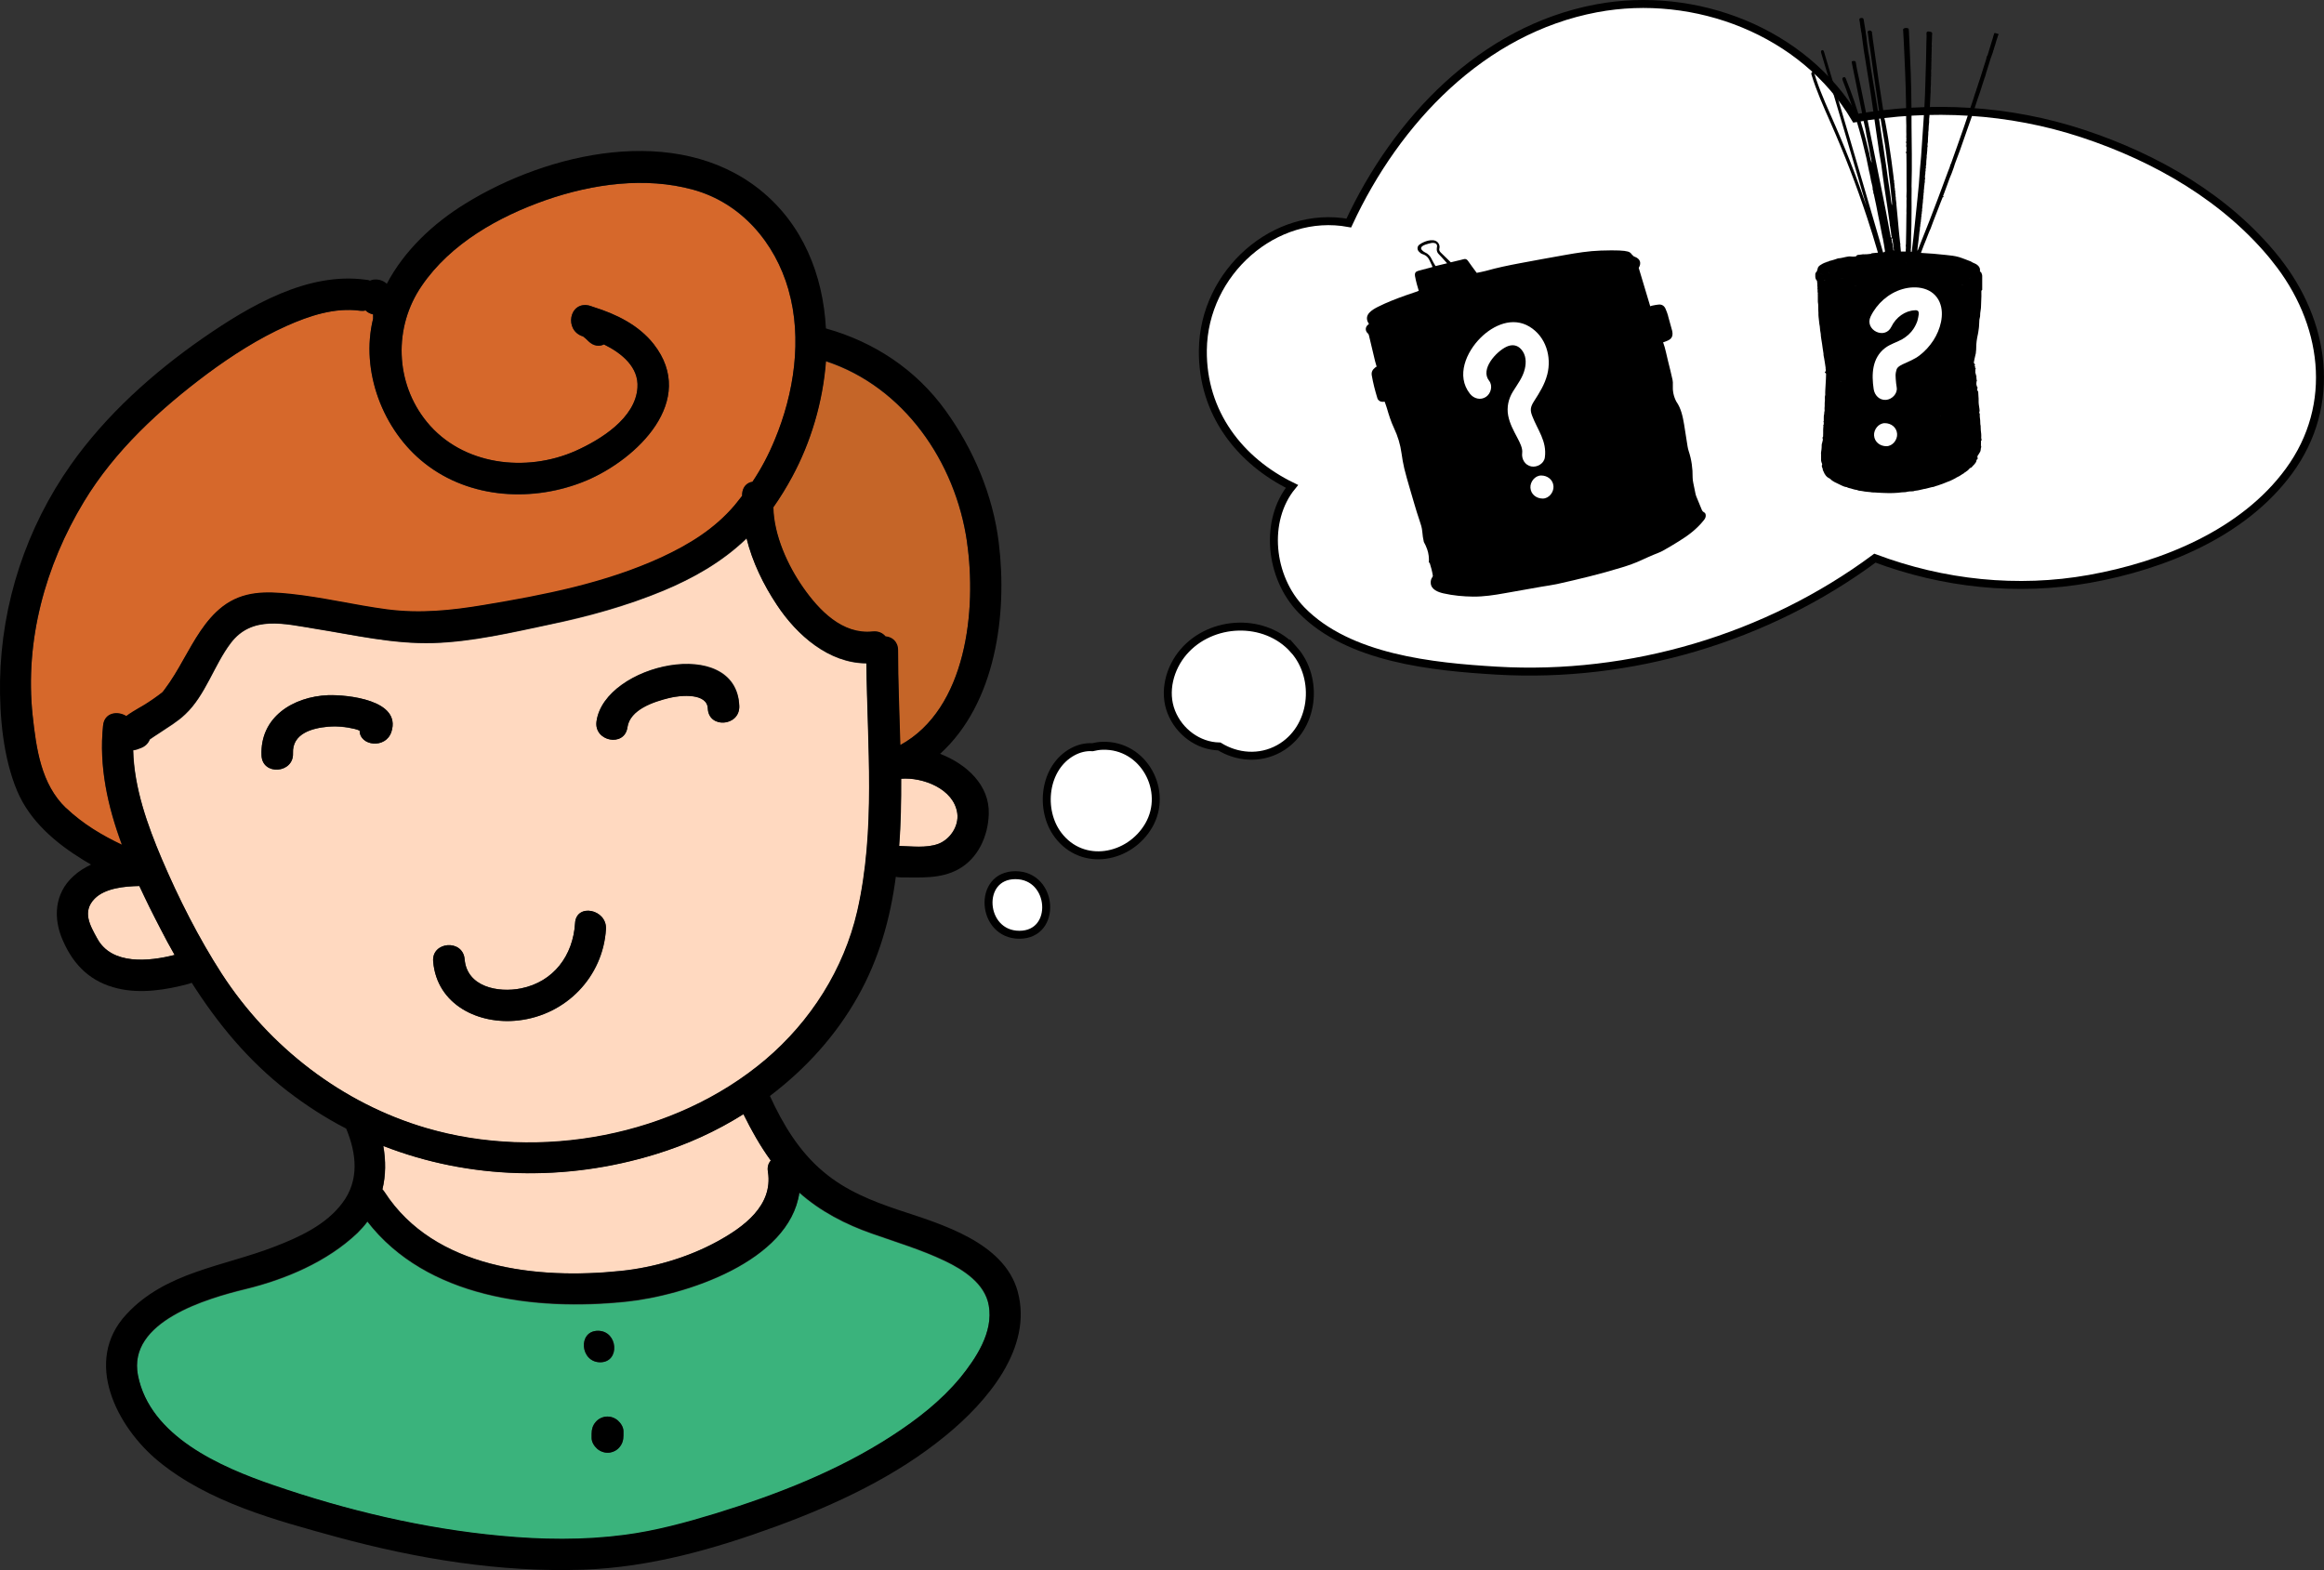 <?xml version="1.0" encoding="UTF-8"?><svg id="Livello_2" xmlns="http://www.w3.org/2000/svg" viewBox="0 0 583.72 394.38"><rect x="0" y="0" width="583.72" height="394.38" fill="#333333" stroke="none"/><defs><style>.cls-1{stroke:#000;stroke-miterlimit:10;stroke-width:2px;}.cls-1,.cls-2{fill:#fff;}.cls-3,.cls-4,.cls-5,.cls-6,.cls-2,.cls-7{stroke-width:0px;}.cls-4{fill:#3ab37c;}.cls-5{fill:#c56528;}.cls-6{fill:#d6682b;}.cls-7{fill:#ffd9c0;}</style></defs><g id="Livello_2-2"><path class="cls-1" d="m255.04,219.83c-9.66,0-8.62,14.97,1,14.97s8.62-14.97-1-14.97Z"/><path class="cls-1" d="m276.89,187.33c-.86.03-1.7.16-2.51.36-1.66-.12-3.4.3-4.98,1.16-7.24,3.95-8.37,14.65-3.64,20.9,6.17,8.16,17.94,5.89,22.76-2.4,5.06-8.71-1.26-20.36-11.62-20.02Z"/><path class="cls-1" d="m324.96,163.18c-7.17-8.07-20.7-7.53-27.67.55-3.51,4.07-5.11,10.03-3.08,15.14,1.97,4.96,6.74,8.52,12.04,8.63,4.4,2.71,10.1,3.28,15.04.52,8.76-4.9,10.16-17.54,3.67-24.85Z"/><path class="cls-1" d="m571.62,65.14c-12.28-15.31-30.07-25.51-48.5-31.59-18.49-6.1-38.09-7.18-57.14-3.85-12.86-21.74-40.17-32.28-65-27.61-28.73,5.41-50.24,28.18-62.2,53.93-18.52-3.41-36.44,12.37-36.66,31.93-.18,15.92,9.44,27.91,22.38,34.22-7,8.56-5.66,22.81,2.42,31.1,11.84,12.14,32.97,14.23,48.97,15.18,33.67,1.99,67.93-8.17,95.03-28.25,17.15,6.44,35.8,8.45,53.92,5.2,18.51-3.32,38.63-11.42,50.1-27.09,12.23-16.71,9.2-37.53-3.33-53.16Z"/><g id="Layer_4"><path class="cls-3" d="m418.96,79.26c-.17-.57-.38-1.13-.62-1.68-.32-.75-.9-1.15-1.73-1.08-.51.04-1.02.15-1.53.25-.18.03-.36.11-.59.18-.97-3.24-1.93-6.44-2.89-9.64.74-1.22.37-2.28-.98-2.79-.07-.03-.16-.04-.22-.08-.12-.09-.22-.2-.32-.29-.83-.67.21-1.46-8-1.19-3.05.1-6.05.59-9.04,1.12-3.77.67-7.54,1.35-11.3,2.06-2.87.54-5.74,1.13-8.56,1.93-.55.15-1.71.38-2.27.49-.55-.68-1.73-2.38-2.22-3.05-.3-.4-.61-.52-1.09-.38-.54.16-1.08.27-1.63.4l-1.57.38c-.85-.83-1.69-1.64-2.53-2.46-.05-.05-.1-.12-.15-.18-.21-.24-.27-.53-.19-.84.05-.21.07-.42.03-.62-.15-.85-.8-1.4-1.69-1.45-.78-.04-1.53.16-2.24.47-.41.18-.83.4-1.17.68-.54.44-.56,1.22-.06,1.72.24.24.52.5.83.6,1.31.41,1.61,1.13,2.03,2.01.14.3.23.53.38.82.07.13.12.26.18.42-.21.06-.38.12-.54.16-.97.25-1.93.51-2.9.76-.84.22-1.1.57-.96,1.42.11.64.27,1.28.43,1.91.15.57.33,1.14.5,1.73-.26.1-.48.19-.7.27-.86.3-1.72.57-2.57.88-2.38.85-4.74,1.75-7,2.89-.77.39-1.53.82-2.13,1.46-.69.74-.8,1.61-.31,2.49.06.11.13.22.2.32-.05.05-.07.09-.1.11-.85.58-.94,1.61-.17,2.29.18.16.23.33.28.54.51,2.15,1.02,4.31,1.54,6.46.11.44.25.88.38,1.33-.14.08-.26.14-.36.23-.62.51-1.01,1.06-.86,1.98.33,1.94.83,3.83,1.4,5.71.18.58.7.94,1.31.93.17,0,.34-.02.53-.03.19.54.39,1.06.55,1.6.5,1.72,1.03,3.42,1.8,5.05.95,2,1.58,4.08,1.88,6.28.18,1.3.4,2.59.7,3.86.37,1.57.85,3.12,1.29,4.68.41,1.44.83,2.87,1.26,4.3.4,1.33.79,2.67,1.25,3.98.33.95.64,1.89.72,2.9.07.87.19,1.73.39,2.58.32.56.6,1.17.83,1.82.39,1.09.51,2.26.43,3.43.06-.02.12-.04.19-.06.35,1.1.64,2.17.81,3.27.02.13-.06.29-.14.4-.31.43-.41.91-.39,1.42.03.82.46,1.41,1.13,1.84.64.41,1.36.63,2.09.8,2.45.55,4.93.78,7.44.81,2.67.02,5.29-.38,7.9-.85,3.07-.55,6.14-1.09,9.21-1.63,1.31-.23,2.63-.39,3.93-.67,5.47-1.22,10.91-2.52,16.27-4.17,1.69-.52,3.36-1.09,4.97-1.85.97-.46,1.96-.88,2.95-1.31.81-.35,1.66-.62,2.43-1.05,1.38-.76,2.72-1.58,4.06-2.41,2.34-1.44,4.5-3.08,6.22-5.26.25-.31.44-.63.47-1.03.02-.38-.04-.77-.42-.95-.42-.2-.54-.56-.69-.93-.42-1.05-.87-2.09-1.29-3.14-.06-.16-.12-.33-.15-.5-.2-.94-.4-1.88-.58-2.83-.08-.45-.17-.91-.16-1.37.03-2.25-.27-4.44-.98-6.58-.13-.39-.22-.79-.29-1.2-.3-1.84-.56-3.68-.87-5.52-.34-1.99-.74-3.98-1.92-5.69l-.04-.06c-.69-1.31-.95-2.7-.87-4.17.02-.42.02-.85-.07-1.26-.35-1.58-.73-3.15-1.13-4.72-.4-1.56-.66-3.16-1.24-4.72.33-.12.65-.23.97-.36,1.14-.44,1.55-1.15,1.34-2.34-.02-.1-.04-.19-.06-.28-.34-1.24-.67-2.49-1.03-3.73Zm-58.4-12.44c-.31-.54-.68-1.08-.94-1.67-.37-.83-.92-1.43-1.76-1.79-.27-.12-.52-.34-.73-.57h0c-.65-.72.48-1.2.88-1.34.54-.19,1.08-.33,1.58-.43.28-.05.64-.02.92.09.33.14.51.49.43.9-.03.13-.29,1.11.42,1.81.53.53,1.02,1.1,1.52,1.65.18.19.35.39.59.66l-2.91.7Z"/></g><g id="Livello_3"><g id="Livello_2-2"><path class="cls-3" d="m497.05,86.51h0c0-.07,0-.14.04-.18-.03.05-.04.11-.04.18Z"/><path class="cls-3" d="m456.72,70.6h0s-.02.02-.03.03h0s.02-.02.03-.03Z"/><path class="cls-3" d="m457.22,70.33s.04-.02.06-.02c-.02,0-.04.02-.06.02Z"/><path class="cls-3" d="m458,70.28s0,.03.01.04c0-.01,0-.02-.01-.04Z"/><path class="cls-3" d="m460.69,119.8v-.15h0v.15Z"/><path class="cls-3" d="m462.64,96.33h0l.08.3-.08-.3Z"/><path class="cls-3" d="m472.68,71.21h0s0,0,0,0h0Z"/><path class="cls-3" d="m475.9,71.13h0c.25,0,.49,0,.74,0-.25,0-.49,0-.74,0Z"/><polygon class="cls-3" points="477.76 70.61 477.79 70.61 477.79 70.61 477.76 70.61"/><path class="cls-3" d="m481.12,71.42h0l-.02-.09.02.09Z"/><path class="cls-3" d="m480.81,71.46h0l.03-.09-.03.09Z"/><polygon class="cls-3" points="481.69 71.58 481.69 71.58 481.71 71.59 481.69 71.58"/><path class="cls-3" d="m481.74,71.59s.03.01.04.01c-.01,0-.03,0-.04-.01Z"/><path class="cls-3" d="m502.09,8.58c-.33-.15-.69-.17-1.02-.29-.09-.03-.15.03-.19.12-.1.21-.09.45-.23.65-.03.39-.2.75-.31,1.12-.33,1.15-.69,2.29-1.04,3.43-.06.19-.11.38-.25.53-.08.08-.06.19-.08.27-.15.84-.51,1.61-.73,2.42-.27.99-.63,1.94-.92,2.92-.15.49-.32.97-.48,1.45,0,.06,0,.1-.05.14-.11.35-.18.71-.35,1.04-.03.22-.1.42-.19.62,0,.14-.09.24-.13.37-.24.76-.47,1.52-.73,2.27-.7,2.1-1.4,4.2-2.12,6.29-.51,1.51-1.05,3-1.58,4.5-.41,1.17-.82,2.35-1.25,3.51-.19.5-.32,1.02-.58,1.49-.1.51-.32.97-.5,1.44-.86,2.33-1.74,4.67-2.61,7-.72,1.9-1.44,3.79-2.17,5.68-.72,1.85-1.47,3.7-2.2,5.55-.2.5-.38,1-.57,1.5-.05.13-.1.27-.19.39-.05-.36.02-.71.06-1.06.15-1.27.33-2.54.44-3.82,0-.05.04-.09.06-.13-.01-.02,0-.04.01-.06,0-.15-.02-.3.04-.44-.05-.21.04-.41.06-.62l.03-.12c-.02-.16,0-.32.03-.48.04-.03.05-.08.04-.13,0-.14,0-.27.05-.4.03-.04.04-.08.03-.13-.02-.19.01-.37.04-.55.03-.03.05-.08.04-.12-.06-.16.01-.32.03-.48.04-.04.05-.08.03-.13-.05-.21.04-.41.04-.62.08-.08.06-.17.05-.26-.02-.12,0-.23.03-.34h0c.06-.06.05-.13.04-.19-.05-.21.02-.42.03-.63.04-.03.05-.08.04-.13-.02-.46.09-.91.12-1.37,0,0,.02-.01.02-.02,0-.02,0-.03-.01-.05-.03-.28.05-.56.07-.83.03-.03.04-.08.03-.13.01-.26,0-.52.05-.78h0s.04-.08.03-.12c-.06-.16.01-.32.03-.48h0s.05-.08.03-.13c-.05-.26.03-.51.03-.77.05-.05.08-.09.02-.16h0c0-.1.01-.2.02-.29h0s.02-.02.02-.03c0-.02,0-.05-.01-.07h0l.04-.35s.07-.04.01-.08l.02-.15s0-.02,0-.03c0,0,0,.02,0,.03.03-.02.03-.05.02-.08v-.22s.01-.06,0-.1c0,.03,0,.06,0,.1.12-.24.06-.5.07-.75v-.15c.12-.13.06-.28.06-.42-.07-.31.02-.62.03-.93.03-.03.05-.08.04-.13-.04-.21.03-.42.03-.63h0c.08-.08.05-.18.04-.28-.02-.16,0-.32.03-.47.08-.08.06-.17.05-.27-.04-.16-.03-.33.02-.48.08-.08.06-.18.05-.27,0-.56.04-1.12.11-1.68h0s.04-.08.03-.13c-.07-.24,0-.46.03-.69l.1-1.06s-.02-.09,0-.14c-.03-.05-.02-.1,0-.15l.03-.45h0c.09-.1.05-.23.05-.35-.08-.26.02-.52.03-.78.06-.06.05-.13.04-.2-.02-.66.06-1.32.1-1.97-.03-.25,0-.5.04-.75,0-.1.02-.2.03-.3,0-.63.06-1.25.14-1.88v-.55c0-.27.01-.54.07-.8-.02-.13,0-.25.02-.38.04-.77.08-1.54.11-2.31.05-1.07.1-2.14.15-3.21,0-.11.02-.22.03-.33-.02-.1-.02-.2,0-.3,0-.55,0-1.1.07-1.65-.02-.26-.02-.52,0-.78.06-.47-.02-.94.06-1.4-.03-.2-.01-.4,0-.6-.02-.45-.03-.9.04-1.35-.03-.05-.03-.1,0-.15-.04-.1-.03-.2,0-.3,0-.58,0-1.15.04-1.73.01-.19-.07-.39.04-.57-.01-.03-.04-.07-.04-.1.02-.63.04-1.25.06-1.88,0-.24-.06-.49.05-.72-.07-.19-.07-.4-.05-.58.07-.54.02-1.08.07-1.62-.02-.08-.02-.15.01-.23-.01-.17-.01-.34.02-.51-.04-.06-.01-.11.02-.16v-.15c-.04-.22-.19-.33-.41-.38-.18-.03-.36-.09-.55-.08-.35.01-.45.1-.48.46.07.74,0,1.47-.02,2.21-.02,1.6-.05,3.2-.09,4.79-.04,1.77-.13,3.54-.16,5.31-.04,2.1-.14,4.19-.25,6.29-.07,1.43-.17,2.86-.28,4.29-.13,1.67-.23,3.33-.34,5-.07,1.02-.13,2.04-.21,3.06-.08,1.04-.19,2.08-.28,3.13-.1,1.28-.18,2.56-.28,3.84-.11,1.25-.24,2.51-.37,3.76-.08.84-.17,1.69-.26,2.53-.14,1.35-.28,2.7-.42,4.06-.11,1.04-.22,2.08-.33,3.13-.13,1.1-.26,2.2-.39,3.31,0,.06-.04.12-.06.18,0,.01,0,.02,0,.03-.06,0-.11-.01-.17-.02,0,0,0-.01,0-.02v-.14c-.06-.3-.03-.6.02-.9-.02-1.88.07-3.74.11-5.62.03-1.49.04-2.97.04-4.46,0-1.57-.03-3.15.01-4.72,0-.21-.03-.42-.02-.63.09-2.7.08-5.39.07-8.09-.01-2.31-.05-4.62-.07-6.93-.01-1.37.01-2.75-.01-4.12-.03-1.76-.03-3.52-.07-5.28-.06-2.62-.15-5.24-.28-7.86-.06-1.35-.11-2.7-.17-4.04-.03-.72-.07-1.45-.11-2.17.03-.04.03-.08,0-.12-.02-.09-.03-.17,0-.26-.08-.24,0-.5-.11-.73-.44-.24-.97-.22-1.32.07l-.04.15c0,.08,0,.16-.01.24h0s-.03.1.02.13c.03.08.03.15.01.23.03.62.08,1.24.11,1.86.06,1.27.12,2.54.18,3.81.07,1.54.14,3.09.2,4.63.05,1.23.09,2.47.13,3.7.03,1.06.06,2.12.07,3.17.02,1.52.08,3.04.05,4.56,0,0-.02.01-.02.02,0,.01.01.03.02.05.02.05.02.1,0,.16,0,0-.02.01-.02.02,0,.02.01.03.02.05.06,1,.03,2.01.03,3.01,0,.49.05.99,0,1.49.05.2.05.4,0,.6.04.15.04.3,0,.45-.14.1-.14.2,0,.3.04.15.03.31.01.46-.04.2-.07.4.02.59.03.23.03.45,0,.68,0,0-.02.02-.02.02,0,.02.01.03.02.05.03.13.02.25,0,.38-.19.16-.19.29,0,.45.01.99.03,1.97.03,2.96,0,1.73.02,3.47.01,5.2,0,.87.04,1.74-.03,2.62v.22c.07.3.01.6.01.89,0,.88.03,1.77-.02,2.65.05.28,0,.57,0,.86,0,2.45-.07,4.89-.11,7.33,0,.22-.09.43-.03.66.05.22,0,.47-.01.71,0,.19-.01.38-.02.57-.4-.01-.81-.01-1.21,0-.05-.53-.1-1.06-.15-1.59,0-.06,0-.12,0-.18h0c-.05-.08-.06-.16-.05-.24,0,.08,0,.16.05.24.03-.11.06-.22-.04-.32-.1-.95-.2-1.91-.3-2.86-.12-1.23-.22-2.46-.34-3.69-.1-1.06-.2-2.11-.3-3.16,0-.06,0-.12,0-.19-.03-.03-.03-.07,0-.1.01-.07.02-.14-.04-.19-.01-.16-.03-.32-.04-.49l-.03-.11c-.05-.23-.03-.47-.04-.71,0-.04,0-.08-.03-.12-.03-.18-.06-.37-.04-.56.01-.07.02-.14-.03-.19-.04-.16-.04-.32-.04-.49,0-.12.04-.24-.05-.34-.02-.16-.06-.32-.03-.48h0l-.03-.12h0c-.02-.19-.1-.37-.04-.56.01-.07.02-.14-.04-.19l-.02-.22c.02-.11.04-.22-.05-.31h0l-.02-.38c.01-.13.05-.26-.06-.37,0,.05,0,.1,0,.14,0-.05,0-.1,0-.14-.03-.32-.06-.64-.1-.97-.17-1.33-.34-2.67-.52-4.01-.18-1.32-.38-2.64-.58-3.96-.15-.97-.28-1.95-.46-2.91-.19-.98-.35-1.96-.53-2.94-.05-.26-.16-.5-.19-.76-.12-1-.3-1.99-.45-2.99-.21-1.35-.4-2.71-.62-4.06-.26-1.58-.5-3.15-.7-4.74-.13-1.08-.31-2.15-.46-3.22-.19-1.35-.39-2.69-.57-4.04-.09-.65-.21-1.31-.25-1.97-.09-.1-.06-.22-.04-.33-.05-.12-.04-.24-.04-.37-.13-.16-.28-.31-.51-.32-.05,0-.1.01-.15.01-.16,0-.24.1-.35.18-.17.12-.04.24-.02.36.07.49.14.99.19,1.48.08.85.24,1.7.38,2.54.11.68.18,1.36.28,2.04.13.95.28,1.9.4,2.85.1.88.26,1.75.39,2.62.18,1.32.39,2.64.58,3.95.19,1.27.35,2.54.55,3.81.13.82.3,1.64.45,2.46.14.77.26,1.55.39,2.32.23,1.36.47,2.72.69,4.09.13.8.24,1.6.35,2.4.09.63.13,1.27.24,1.89.16.85.25,1.7.33,2.56.13,1.36.38,2.71.49,4.08.06.82.19,1.64.26,2.46.04.43.12.87.11,1.31,0,.02.01.04.02.06,0-.02-.01-.04-.02-.06-.05.15.05.31-.07.45-.15-.67-.18-1.35-.29-2.03-.13-.79-.21-1.58-.34-2.37-.23-1.45-.45-2.91-.63-4.37-.12-.98-.29-1.95-.43-2.92-.14-.97-.28-1.95-.43-2.92-.15-.97-.32-1.95-.46-2.92-.2-1.35-.38-2.72-.6-4.07-.15-.93-.26-1.87-.43-2.8-.2-1.09-.35-2.19-.53-3.29-.16-.99-.34-1.99-.51-2.99-.19-1.12-.36-2.23-.54-3.35-.16-1-.32-1.99-.43-3-.05-.49-.22-.97-.28-1.47-.15-1.28-.4-2.54-.49-3.82-.01-.21-.12-.41-.1-.63-.02-.02-.03-.04-.04-.06,0,.02.01.05.04.06.02-.04,0-.08-.03-.11-.03-.16-.06-.32-.04-.49-.03-.02-.03-.05-.03-.08,0,.03,0,.06.03.08.02-.04.01-.08-.02-.11-.16-.99-.32-1.98-.49-2.97-.01-.08-.06-.16-.09-.24-.16-.15-.35-.18-.55-.15-.38.05-.49.22-.42.6.07.34.16.68.17,1.03.02.02.03.03.04.06,0-.02-.02-.04-.04-.06-.01.06-.02.12.03.16.04.17.06.35.05.52.11.32.13.65.15.98.16.5.19,1.03.26,1.55.15,1.07.27,2.15.43,3.22.18,1.22.39,2.44.59,3.66.22,1.34.41,2.69.65,4.03.23,1.3.4,2.61.61,3.92.26,1.6.45,3.21.69,4.81.24,1.55.45,3.11.67,4.67.14,1.02.31,2.04.45,3.07.15,1.12.31,2.25.53,3.36.28,1.46.41,2.94.63,4.41.15,1.01.28,2.03.43,3.04.22,1.46.44,2.91.66,4.36.14.95.29,1.9.41,2.85.09.65.22,1.3.25,1.97,0,0-.01.02,0,.02,0,.01.02.03.03.04.15.85.27,1.7.36,2.56.06.09.12.18,0,.27,0,.07-.02.13-.09.12-.09,0-.08-.1-.09-.16-.06-.07-.07-.15-.04-.24l-.02-.13s.01-.08-.03-.1c-.2-1.06-.39-2.11-.59-3.16-.35-1.87-.69-3.75-1.08-5.62-.3-1.43-.57-2.86-.86-4.29-.44-2.2-.89-4.4-1.33-6.6-.52-2.55-1.03-5.11-1.55-7.66-.33-1.65-.67-3.29-1.01-4.94-.39-1.89-.79-3.78-1.17-5.68-.37-1.82-.82-3.62-1.1-5.46-.03-.24-.16-.36-.39-.38-.12-.01-.25,0-.37.02-.25.06-.3.14-.25.4.07.38.15.76.23,1.14.39,1.9.78,3.81,1.17,5.72.31,1.53.62,3.06.94,4.58.31,1.45.53,2.92.88,4.36.12.5.24.99.31,1.5.15,1.1.43,2.17.63,3.27.11.65.29,1.29.37,1.95-.03.07-.03.13.04.17.01.02.02.04.01.07,0,.01,0,.02,0,.03,0,.02.01.04.02.06v.11s-.01.08.03.1l.02.14c.18.64.26,1.3.36,1.95-.15-.19-.48-1.43-.57-2.11-.28-1.15-.54-2.31-.84-3.45-.26-1-.53-2-.83-2.99-.43-1.46-.85-2.92-1.31-4.36-.56-1.78-1.16-3.55-1.83-5.3-.37-.98-.76-1.95-1.13-2.93-.04-.11-.1-.2-.18-.28-.08-.1-.19-.11-.31-.08-.29.07-.44.29-.37.59.03.12.07.24.12.35.25.65.51,1.3.75,1.95.42,1.12.81,2.25,1.2,3.38.55,1.6,1.05,3.22,1.54,4.85.47,1.56.91,3.13,1.33,4.71.18.69.34,1.38.5,2.07.19.81.4,1.62.59,2.44.24,1.06.42,2.13.65,3.19.13.57.28,1.14.37,1.72.08.54.21,1.08.35,1.61.09.36.19.72.21,1.1-.03.13-.05.27.06.38v.08c0,.08,0,.16.07.22.02.15.06.3.02.45,0,0-.01.02-.01.03.01.01.03.03.04.04,0,0,.01,0,.02,0,0,0,0,0,0,.01h0s.05.06.05.11h0l-.03.11s.04,0,.06,0c.2.92.4,1.85.59,2.77.18.87.34,1.73.51,2.6.29,1.47.62,2.92.88,4.4.07.37.15.73.22,1.1.02.06.05.12.06.18.22,1.11.39,2.22.56,3.34.02.05.03.1.05.16h0c-.01-.05-.03-.11-.05-.16-.15.15-.31.22-.49.26-.68-2.34-1.36-4.68-2.04-7.02-1.03-3.52-2.05-7.03-3.08-10.55-1.03-3.52-2.06-7.03-3.1-10.54-1.04-3.51-2.08-7.02-3.12-10.54-1.04-3.51-2.09-7.02-3.13-10.53-.13-.45-.27-.9-.4-1.34-.06-.22-.31-.4-.52-.29-.24.13-.23.47-.16.68,1.05,3.51,2.09,7.02,3.14,10.53,1.04,3.51,2.08,7.02,3.12,10.54s2.07,7.03,3.1,10.54c.68,2.31,1.35,4.61,2.03,6.92-.92-2.7-1.88-5.38-2.88-8.04-1.51-4.01-3.12-7.98-4.83-11.91-1.72-3.96-3.56-7.89-4.94-11.98-.17-.51-.33-1.01-.49-1.52-.06-.22-.31-.4-.52-.29-.24.12-.23.47-.16.68,1.25,4.12,3.03,8.05,4.76,11.99,1.73,3.93,3.37,7.89,4.91,11.89,1.53,3.98,2.96,8,4.3,12.05.96,2.91,1.87,5.84,2.72,8.78-.09,0-.18.01-.27.02-.44.06-.9.05-1.34.13-.03.07-.09.12-.18.13-.6.1-1.21.13-1.83.13-.04,0-.08,0-.11-.03-.04.02-.1.03-.18.04-.25.03-.49.08-.74.1-.31.02-.66,0-.84.37-.15.09-.31.06-.47.08-.48.06-.95-.08-1.44-.02-.9.12-1.75.44-2.66.48-.03,0-.07.03-.1.04-.5.19-1.01.33-1.52.48-.29.08-.61.11-.86.31,0,0,0,.01-.01.02,0,0,0-.01.01-.02-.21.01-.41.02-.55.21h-.02s-.1,0-.15,0c-.42.16-.81.38-1.18.62-.29.19-.59.43-.68.81-.07.29-.13.59-.28.86l.02.03-.02-.02c-.24.2-.38.46-.34.79.02,0,.05,0,.07-.01h0s-.04,0-.07.01v.44c0,.41.15.76.43,1.06h0c.08.47.1.94.09,1.41,0,.06,0,.12.06.16-.08.22-.06.45,0,.67v.23c0,.1,0,.19,0,.28,0,.08-.02.17.06.23h0c0,.1,0,.2,0,.3-.03.1-.03.2,0,.3,0,.15,0,.31,0,.46v.51c.04.26-.03.52.01.77.08.4.1.82.09,1.21-.01.52.03,1.04.05,1.55-.03.68.08,1.35.15,2.03.05.45.08.9.19,1.35.04.63.11,1.26.24,1.88,0,.37.06.74.11,1.1.07.49.15.97.23,1.45.05.34.09.68.14,1.02.06.46.12.92.21,1.37-.02.41.09.81.17,1.21.15.77.23,1.55.36,2.32-.01.02,0,.04,0,.06.02.15-.03.31.06.46.03.16-.05.3-.08.45-.1.04-.15.14-.19.23l.33.3c.01.93-.08,1.86-.12,2.79-.03.84-.13,1.69-.09,2.53-.1.3-.1.61-.09.92,0,.22.03.45,0,.67-.08.42-.03.84-.05,1.26-.03.36-.06.71-.02,1.07-.02.04-.02.08,0,.11,0,.03-.01.06-.02.09-.1.22-.03.47-.09.7-.09.36-.12.74-.1,1.11.01.22,0,.45,0,.67.03.03.05.06.06.1,0-.03-.03-.07-.06-.1-.11.1-.1.19-.01.3,0,.2,0,.39,0,.59-.14.05-.17.13-.07.24-.05.63-.1,1.25-.07,1.88l-.02.89c-.16.18-.17.36-.06.69v.15h0c-.06.28-.13.56-.2.84-.08.16-.09.33-.09.5,0,.37-.01.74-.06,1.11-.06.42-.16.85-.09,1.29h.13c.06-.41.18-.82.23-1.23-.05.42-.17.82-.23,1.23h-.13c0,.13,0,.25-.01.38,0,.15,0,.29.01.44,0,.06,0,.13,0,.19h0c-.05.29,0,.56.09.84.06.19.17.36.19.56-.12.26-.13.53,0,.79.06.13.12.26.14.41-.03.2.1.36.17.53.3.77.73,1.44,1.53,1.79.08.03.15.09.21.15.31.33.69.58,1.08.78.6.31,1.2.6,1.82.88.38.17.77.35,1.2.37.17.07.32.19.51.22.7.12,1.34.45,2.06.5.46.26.99.19,1.49.31.61.15,1.25.15,1.88.23.27.03.53.12.81.09h.3c.3,0,.6.06.89.06.89.03,1.78.1,2.67.1.77,0,1.54-.02,2.31-.09.6-.06,1.2-.16,1.81-.15.05,0,.1,0,.15-.02.6-.16,1.22-.2,1.84-.2.18-.05.35-.13.53-.14.66-.05,1.3-.24,1.94-.38.08,0,.17.01.22-.08.1,0,.2,0,.3-.01.73-.15,1.43-.42,2.17-.51.15-.02.26-.13.41-.16.42-.11.83-.24,1.23-.4.37-.15.77-.23,1.13-.42.41-.21.87-.31,1.28-.5.45-.22.92-.41,1.36-.67.17-.1.33-.23.51-.3.61-.24,1.09-.67,1.66-.97.06-.03.07-.1.08-.16.07,0,.16,0,.22-.05.24-.26.58-.38.81-.65.21-.24.41-.5.75-.58.04,0,.1-.05.12-.09.17-.28.45-.47.65-.72.26-.32.53-.63.52-1.08h0c.13-.13.33-.21.3-.44-.08-.05-.06-.11-.03-.18.05-.11,0-.18-.12-.19-.17.21-.35.41-.52.62.17-.21.35-.41.52-.62.12-.26.32-.47.45-.72.17-.33.44-.61.45-1,0-.23.05-.44.11-.65.03-.11.04-.22.03-.33h-.08c0-.39.01-.78.02-1.17,0-.1-.02-.21.12-.23.01-.03.03-.07.04-.1-.04-.17-.07-.34-.11-.51,0-.34.04-.68,0-1.01-.07-.6-.15-1.21-.14-1.81,0-.08.01-.15,0-.22-.14-.47-.07-.96-.12-1.44-.06-.5-.14-1.01-.1-1.52,0-.1,0-.2-.13-.23,0,.04,0,.09,0,.13,0-.04,0-.09,0-.13v-.22h0c.13-.33.09-.67.03-.99-.11-.67-.22-1.35-.19-2.03.03-.61-.1-1.21-.09-1.82,0-.18.03-.43-.19-.56-.07-.22-.09-.44-.05-.66.15-.09.15-.17-.01-.24-.03-.08-.02-.17-.1-.22-.08-.28-.17-.57-.11-.88,0,0,0-.02-.01-.03-.03,0-.07,0-.1.01h0s-.05-.04-.08-.04c.03,0,.06,0,.08.04.03,0,.07,0,.1-.01.04-.09.04-.19.03-.29.13-.17.12-.35,0-.52.02-.23.01-.46-.06-.67.13-.21.03-.35-.14-.47,0-.04,0-.08,0-.13.12-.15.04-.23-.09-.3v-.98c.11-.15.14-.28-.06-.39,0-.1-.02-.19-.03-.28.14-.11.04-.13-.06-.15-.05-.03-.06-.09-.06-.15.15-.09.17-.2.06-.33-.05-.06-.07-.16-.16-.19,0-.06-.01-.11-.07-.15,0-.04,0-.08,0-.11.13-.63.23-1.26.4-1.89.07-.26.15-.53.13-.81,0-.1,0-.2.04-.29.01-1.04.06-2.09.25-3.11,0-.02,0-.05.01-.07,0,.02,0,.05-.01.07,0-.05.02-.1.03-.14.03-.13.06-.27.08-.4-.02-.05-.03-.1,0-.14-.02.04-.01.09,0,.14.04-.2.08-.4.12-.6-.05-.08-.08-.17-.06-.24-.02.07.01.15.06.24.02-.13.05-.26.07-.4v-.19c-.06-.1-.08-.19-.04-.28-.04.09-.02.19.04.28,0,.06,0,.13,0,.19.14-.82.23-1.65.24-2.49,0-.02,0-.04,0-.06,0-.35.03-.7.14-1.05.12-.36.06-.74.1-1.11.06-.57.2-1.13.2-1.7,0-1.16.14-2.31.09-3.47,0-.15,0-.3,0-.45.02-.02.05-.05.07-.07v-.08h0c.2-.04.14-.21.14-.33,0-1.08,0-2.17,0-3.26,0-.31-.13-.58-.24-.85-.05-.12-.14-.2-.29-.21-.01-.06,0-.16-.04-.19.08-.46-.06-.91-.4-1.27-.38-.41-.89-.64-1.4-.84-.01,0-.03-.01-.04-.01-.16-.12-.34-.22-.54-.31-.46-.2-.94-.36-1.41-.54-.49-.18-.97-.37-1.47-.52-1.06-.31-2.15-.41-3.25-.53-1.06-.11-2.11-.22-3.17-.31-1.04-.09-2.09-.16-3.14-.21.23-.64.48-1.26.72-1.9.38-.99.82-1.95,1.17-2.95.15-.42.35-.82.53-1.23.24-.67.49-1.33.74-1.99.4-1.06.8-2.11,1.23-3.16.38-.93.69-1.89,1.1-2.81.09.12.13.04.18-.04.06-.11.01-.16-.1-.17,0-.11.03-.22.1-.31.28-.76.56-1.51.84-2.27.24-.64.48-1.28.7-1.93.15-.42.35-.81.51-1.23.18-.49.35-.97.53-1.46.16-.63.4-1.23.63-1.84.31-.85.65-1.7.95-2.55.63-1.79,1.25-3.59,1.88-5.38.41-1.16.83-2.32,1.23-3.48.28-.81.52-1.63.8-2.44.37-1.07.68-2.16,1.09-3.22.18-.57.39-1.13.54-1.7.18-.67.47-1.31.64-1.98.02-.07.06-.14.09-.2h0l.04-.11c.12-.61.36-1.18.53-1.78.26-.89.54-1.78.83-2.67.18-.56.4-1.11.6-1.67,0-.06,0-.12.04-.16.01-.13.04-.25.12-.36.06-.22.08-.44.19-.63,0-.09,0-.18.08-.24,0-.07,0-.14.05-.19,0-.05.01-.1.05-.14.18-.74.42-1.46.67-2.17-.01-.12.03-.21.1-.3.03,0,.05-.03.05-.06h0s.05-.12.05-.12h0l-.05-.12h.01Zm-44.37,106.84s.07.11.08.18c-.02-.07-.04-.13-.08-.18Zm.42-4.09h0c.08-.1.13-.22.14-.34-.02.12-.06.24-.14.34Zm.42,6.53c-.13-.03-.24,0-.36.03.12-.03.23-.06.36-.03.03.03.06.06.1.08-.04-.02-.07-.04-.1-.08Zm-.06-.45h0c.08-.3.16-.6.19-.9-.04.3-.12.61-.19.9Zm.91-49.5c.11.03.19.05.24.05-.06,0-.13-.02-.24-.05h0Zm.22.83c.05.08.08.16.15.23-.06-.07-.1-.15-.15-.23-.24-.11-.38-.27-.39-.47.02.2.15.35.39.47Zm-.4-2.89c-.06.08-.16.1-.25.13.09-.03.19-.05.25-.13Zm-.41,1.31v.15c.06.08.09.16.05.22.04-.07.01-.14-.05-.22,0-.05,0-.1,0-.15Zm-.07.54c-.02.09-.01.19,0,.28.04.09.06.18.08.28-.01-.1-.03-.19-.08-.28,0-.1,0-.19,0-.28Zm-1.47-.49c.02-.07.06-.12.13-.14-.07.02-.11.07-.13.14-.11.05-.17.14-.23.24.05-.1.11-.19.22-.24h0Zm-.63,4.07s.08,0,.13,0c-.02.17.04.34.07.51-.03-.17-.09-.34-.07-.51h-.13Zm.15,3.68c-.03-.08,0-.18-.05-.26.05.08.02.18.05.26h0Zm0-2.88c-.03.06.03.08.11.1,0,.12,0,.25,0,.37-.09.14-.07.28-.05.43-.02-.15-.05-.29.05-.43v-.37c-.08-.02-.15-.03-.11-.1Zm.03,1.76h0c.16-.2.11-.42.07-.64.04.22.09.44-.07.64Zm.47-2.93h-.22c.07,0,.15,0,.22,0l.05.04s-.05-.04-.05-.04Zm.18,12.44h0c-.03.07-.01.14,0,.21-.02-.07-.03-.13,0-.21Zm-.48-14.84l-.02-.12s-.03,0-.03-.02c-.1-.05-.11-.13-.09-.21-.02.09-.01.17.09.21,0,.01.01.02.03.02,0,.04.01.08.02.12.39.24.78.49,1.2.66.1,0,.21,0,.28.06-.08-.07-.18-.06-.28-.06-.43-.17-.81-.42-1.2-.66h0Zm.88,1.16c.07.05.13.1.17.18l1.5.53c.08-.07.11-.06.13-.01-.02-.05-.05-.06-.13.01-.5-.17-1-.35-1.5-.53-.04-.08-.1-.13-.17-.18Zm.54.72h-.22s-.08,0-.12-.01c.03,0,.08,0,.12,0h.22,0Zm.42,47.91c-.05-.08-.07-.16,0-.26h0c-.08.1-.06.19,0,.26Zm.11-35.91v.15s-.03.03-.04.04c0-.01.02-.03.04-.04v-.45c-.11-.01-.14-.07-.15-.13,0,.06.04.12.15.13v.3s.07.01.1.02c-.02-.01-.06-.02-.1-.02Zm.1.98s.03-.05.05-.08v-.22.22s-.04.06-.05.08Zm.28.9v-.22c.08-.22.05-.32-.15-.45h0c.2.13.23.23.15.45v.22Zm.07.26s-.05-.09-.15-.11v-.11.11c.09.02.13.06.15.11Zm.15,3.49c-.13,0-.22-.02-.29-.13.07.11.16.13.29.13v.22-.22Zm-.14-2.93h0c.03.31.08.61.13.92-.06-.3-.1-.61-.13-.92Zm-.75-14.62c-.08.07-.13.08-.17.04.04.04.1.02.17-.04.41.12.83.24,1.24.37l-1.24-.37Zm1.27,18.29c-.03-.14-.05-.28-.06-.42.01.14.03.28.06.42h0Zm.08.37s-.06.05-.06.09c0-.03.03-.07.06-.09.02-.09-.02-.17-.05-.26.03.08.07.17.05.26Zm.15.23h0c.02-.1-.06-.14-.11-.19.06.05.13.09.11.19Zm-.22-18.9h0c.11,0,.22.01.33.03-.11-.02-.22-.03-.33-.03Zm.96,21.45c-.16-.08-.19-.22-.2-.36.01.15.04.28.2.36h0Zm-.21-.83s0-.1,0-.15c-.18-.16-.23-.38-.28-.59.06.22.1.43.28.59,0,.05,0,.1,0,.15.12.09.2.18.23.28-.03-.1-.11-.19-.23-.28Zm.6,23.25h0s.07.01.09.03c-.02-.02-.05-.03-.09-.03Zm.21-20.76c-.13-.03-.17-.14-.2-.24.02.1.06.21.2.24,0,.04,0,.09.01.13v-.13Zm1.51-26.27h.22-.22s-.03.03-.05.04c.02-.01.03-.03.05-.04-.04-.06-.09-.12-.13-.18.03.06.08.12.13.18Zm-1,.46c.06-.04.12-.1.18-.15h.15c0-.09.05-.13.11-.14-.06.01-.1.05-.11.14h-.15c-.06.06-.11.11-.18.15h0Zm1.07,2.3c0-.05,0-.1,0-.15.01.04.01.1,0,.15-.29-.02-.56-.13-.84-.2.28.07.55.17.84.2Zm-.83,25.59l.02.15h.15s.02-.02.03-.03c0,.01-.02.03-.03.04h-.15s-.01-.1-.02-.15h0Zm.24.68c-.09-.05-.07-.14-.08-.22-.09-.04-.13-.11-.14-.19.01.08.05.15.14.19,0,.08,0,.17.08.22v.15-.15Zm.1,3.03c.03-.06.07-.13.11-.19-.04.06-.08.13-.11.19Zm.28-2.36v-.22c-.07,0-.12-.03-.14-.07.02.04.07.06.13.07,0-.05,0-.1,0-.15,0,0,.02-.01.02-.02,0,0-.01.01-.02.02,0,.05,0,.1,0,.15,0,.07,0,.15,0,.22Zm.29.61c-.08,0-.12-.05-.14-.1.02.06.06.1.14.1-.01.12.02.22.05.33-.03-.11-.06-.22-.05-.33Zm1.06-26.1c-.07.07-.15.09-.23.09.08,0,.16-.01.23-.09h.14-.14Zm.08-.6c.03.06.08.1.12.18-.04-.08-.09-.12-.12-.18Zm.06-.68c-.42-.06-.84-.11-1.25-.17.42.06.84.11,1.25.17.22.08.44.13.66.14-.22-.02-.44-.06-.66-.14Zm.83.75h0c-.06,0-.12,0-.18-.01.06,0,.12.01.18.01h0Zm1.5.83c-.44.01-.88-.01-1.33-.06.44.04.88.07,1.33.06.03.04.07.06.11.07-.04,0-.08-.03-.11-.07Zm1.6-.9c.06,0,.12,0,.18,0-.06,0-.12,0-.18,0Zm.28,51.22s0-.02,0-.02c0,0,0,.02,0,.02h0Zm4.72-48.97h0c.35,0,.7,0,1.05,0-.35,0-.7,0-1.05,0Zm2.37-10.07c-.08-.26-.16-.44-.12-.65-.01-.06-.05-.11-.02-.17-.03-.03-.04-.07-.04-.11,0,.04,0,.08.04.11.01-.05,0-.09-.04-.13-.03-.1-.06-.21-.04-.32-.03-.03-.04-.06-.04-.09,0,.03.01.07.04.09.01-.05,0-.09-.04-.13v-.15c-.01-.1.02-.22-.08-.3v-.07c-.01-.08,0-.16-.07-.22-.03-.15-.07-.3-.07-.46l-.02-.22c-.05-.07-.08-.15-.06-.23-.02-.08-.02-.16.07-.17.12-.02.13.07.13.16.06.07.07.14.04.23.03.09.07.17,0,.26.07.03.07.1.08.15.05.37.09.75.14,1.12.03.03.03.07.03.11,0-.04,0-.08-.03-.1-.01.05-.01.09.02.13.02.19.04.38.06.56.05.18.06.36,0,.62h0Zm1.45,7.88c-.11,0-.22.01-.33.02.11,0,.22-.01.33-.02h0Zm.6-1.34c-.07-.01-.15-.01-.22-.03.07.02.15.02.22.03l.03.07-.03-.07Zm.09-1.51h0c-.06-.01-.13-.01-.19-.01.06,0,.13,0,.19.01h.01s0,0,0,0h0Zm-.01-.29c.06-.03.12-.05.18-.06-.06.01-.12.03-.18.06Zm.96-1.73v.08h0v-.08s.01-.05.02-.08c0,.03,0,.05,0,.08Zm.36,5.66s.02-.03.03-.05c0-.24,0-.49-.01-.73h0c0,.24,0,.49.01.73h0s-.02.04-.03.05Zm2.26-1.03c-.1.03-.2.05-.31.04h0c.11,0,.21-.01.31-.04Zm0,.58c0-.06,0-.1-.04-.15.03.05.04.1.04.15Zm-.45-.4c0,.07.03.15,0,.22l-.03.09.03-.09c.03-.06,0-.15,0-.22Zm.46,51.96h-.45.45s0-.04.01-.05c0,.01,0,.03,0,.05h0Zm15.31-8.47c.1-.05.16-.13.21-.22-.05.09-.11.17-.21.22-.06.13-.13.25-.22.36.08-.11.17-.23.22-.36Zm.36-31.67c0-.14.07-.28.06-.42l-.04-.03.04.03c.01.15-.05.28-.06.42Zm0-.88s.06-.09.07-.14c-.01.05-.03.1-.07.14,0,.05,0,.1,0,.14.01-.05.02-.09,0-.14Zm-.06.37h0c-.1.07-.1.16-.09.26,0-.09,0-.19.09-.26Zm-2.63,34.66c-.06-.09-.12-.07-.17-.03.05-.05.11-.07.17.03h0Zm1.63-1.14c.07.04.08.1.09.16,0-.06-.01-.13-.09-.16h0Zm-.06.45s.01-.08.03-.1c-.02.03-.03.06-.03.1-.13.13-.3.2-.38.38-.25.15-.48.33-.7.52.22-.19.45-.38.7-.52.08-.17.25-.25.38-.38Zm-.6-22.95c.13-.01.2-.08.22-.19-.02.11-.09.18-.22.19l-.08.07s.05-.05.08-.07Zm-.09.37c.12,0,.21,0,.25.1-.04-.09-.13-.1-.25-.1h0Zm.33,22.47s-.02-.09-.03-.13h0s.02.09.03.13c.1-.05.18-.13.25-.21-.08.08-.15.16-.25.21-.31.4-.67.74-1.1.99.44-.25.79-.59,1.1-.99h0Zm-.92.63s.01-.05.02-.07c.08,0,.13-.04.18-.08-.05.04-.11.08-.18.08,0,.03,0,.05-.02.07Zm.23-47.4c0,.07-.03.12-.06.16.03-.03.06-.08.06-.16-.04-.05-.06-.1-.07-.15.01.05.03.1.07.15Zm0,.32c.06-.03.12-.08.19-.08-.07,0-.13.05-.19.08-.07.22-.17.31-.29.26.12.04.22-.05.29-.26Zm-.23,1.41h-.22l-.11.11.11-.11h.22Zm-.26-2.39h0c-.1,0-.2.02-.3.04.1-.02.19-.03.3-.04Zm-.19,28.94v-.31.31c-.12.1-.15.24-.2.37.04-.13.08-.27.2-.37Zm-.75-27.62l.05-.06c.07-.02.15-.07.22-.07-.07,0-.15.05-.22.07h0s-.03.04-.06.06c0,.02,0,.04-.01.06,0-.02.01-.04.01-.06h0Zm-.75,1.59c.1-.04.22-.02.33-.03-.11,0-.22,0-.33.03,0,.06-.02.12-.06.13.03,0,.05-.06.06-.13Zm-.9-1.72c.13-.08.29-.11.44-.17-.15.06-.31.08-.44.17-.03.09-.09.16-.16.21.07-.05.13-.11.16-.21Zm-.9.45c.11-.05.22-.1.33-.13-.12.03-.22.08-.33.13,0,.1-.05.17-.1.21.06-.05.1-.11.1-.21Zm-.38.38c.14.04.27.02.4-.02-.13.04-.26.06-.4.02-.06,0-.11.02-.17.04.06-.01.11-.03.17-.04Zm-.75,49.05h0c-.17.21-.41.28-.65.33.24-.05.48-.12.65-.33Zm-1.12-52.05h0s-.03.06-.06.09c.02-.02.04-.06.06-.09Zm-.13,36.48c.06.04.05.13.07.19-.02-.05,0-.15-.07-.19h-.02s.02,0,.02,0Zm.44,15.79h0c-.22,0-.42.1-.61.19.19-.09.39-.19.61-.19Zm-1.21-49.13c.06-.13.15-.18.25-.18-.1,0-.19.04-.25.18-.09.02-.17-.02-.26-.04.08.02.17.06.26.04Zm-.32,33.58c0,.1-.12.09-.2.09-.12,0-.21-.03-.26-.08.05.05.13.08.26.08.08,0,.19,0,.2-.09Zm-.5-33.49c.07,0,.15-.01.22-.02,0-.11.06-.14.13-.14-.07,0-.13.03-.13.14,0,.01.02.03.03.03,0,0-.02-.02-.03-.03-.07,0-.15.01-.22.02v.06-.06Zm-.75,24.13s.06.03.1.04h0s-.04.04-.07.03c.03,0,.05,0,.07-.03-.03-.01-.06-.03-.1-.04-.02-.03-.05-.06-.08-.06.03,0,.06.03.08.06Zm-.52-24.06h.45-.45s-.07.06-.11.06c.04,0,.08-.02.11-.06h0Zm-.32,50.86s-.05.07-.06.13h-.45.45c0-.06.03-.1.06-.13Zm-.27-49.36s-.01.05-.02.07c-.09-.01-.19,0-.28.02.09-.02.18-.03.28-.02,0-.02,0-.05.02-.07Zm-.91-1.35c.28,0,.56,0,.85-.01-.28,0-.56,0-.85.01v.14s0-.09,0-.14Zm-.18,26.99s.02.08.02.12c0-.04,0-.08-.02-.12h0Zm0,1.51l.1.09-.1-.09s-.04-.04-.05-.06c0,.03.02.05.05.06Zm-1.25,22.95h-.38.7-.33Zm-.51-51.07s.09.01.13.02c.12.08.25.12.39.13-.14-.01-.27-.05-.39-.13l-.13-.02Zm.88.15c-.06,0-.12,0-.17,0,.06,0,.12,0,.17,0Zm-.3-.6s.07-.03.1-.05c-.03.01-.07.03-.1.05-.15,0-.3.02-.45.03l.45-.03Z"/><path class="cls-3" d="m493.86,69.93h0l-.03.06s.02-.04.03-.06Z"/><path class="cls-3" d="m482.5,95.88c0,.08.02.15.03.22h0c0-.08-.02-.15-.03-.22Z"/><path class="cls-3" d="m498.72,19.26s0-.02,0-.03c0,0,0,.02,0,.03Z"/><path class="cls-3" d="m470.71,48.65s0,.01,0,0h0Z"/></g></g><path class="cls-2" d="m388.63,94.08c1.15-4.51-.36-9.53-4.45-12.02-4.24-2.57-9.05-.43-12.25,2.73-3.61,3.56-6.31,9.59-2.72,14.12.97,1.23,2.67,1.7,4.04.77,1.23-.83,1.75-2.8.77-4.04-2.29-2.89,1.76-7.31,4.36-8.54,1.37-.65,2.73-.49,3.74.69,1.18,1.37,1.27,3.17.87,4.86-.5,2.16-1.84,3.85-2.98,5.69-1.13,1.83-1.6,3.92-1.2,6.04.38,2.02,1.35,3.78,2.3,5.58.64,1.2,1.37,2.66,1.22,3.77-.21,1.55.66,3.1,2.26,3.43,1.46.3,3.22-.7,3.43-2.26.56-4.1-1.82-6.86-3.19-10.46-.55-1.43-.44-2.24.48-3.67,1.38-2.16,2.68-4.19,3.32-6.72Z"/><path class="cls-2" d="m387.1,119.44c-1.57,0-2.8,1.6-2.7,3.09.11,1.66,1.52,2.7,3.09,2.7s2.8-1.6,2.7-3.09c-.11-1.66-1.52-2.7-3.09-2.7Z"/><path class="cls-2" d="m487.21,75.97c-1.58-3.76-5.89-4.37-9.4-3.34-3.46,1.01-6.4,3.63-7.96,6.86-1.63,3.37,3.57,5.96,5.2,2.59,1.15-2.38,3.47-4.06,5.95-4.14.5-.02-.02-.09.48.06.07.02.12.03.17.04.04.02.06.03.09.05.05.11.15.28.1.11.09.34.11.37.08.9.02-.32-.09.49-.11.57-.03.17-.25,1.02-.2.88-.24.72-.6,1.45-1.02,2.08-.62.95-1.63,1.89-2.78,2.56-1.2.7-3.06,1.23-4.35,2.23-3.26,2.52-3.41,6.57-2.85,10.32.23,1.55,1.44,2.82,3.09,2.7,1.47-.1,2.94-1.53,2.7-3.09-.11-.72-.21-1.45-.25-2.18-.05-.81-.07-1.07.05-1.72.11-.57.2-.83.45-1.12.27-.31.81-.63,1.21-.81,1.47-.69,3-1.26,4.3-2.27,1.38-1.06,2.5-2.31,3.45-3.76,1.71-2.64,2.86-6.49,1.59-9.52Z"/><path class="cls-2" d="m473.41,106.29c-1.57,0-2.8,1.6-2.7,3.09.11,1.66,1.52,2.7,3.09,2.7s2.8-1.6,2.7-3.09c-.11-1.66-1.52-2.7-3.09-2.7Z"/><path class="cls-6" d="m198.05,72.8c-3.38-11.78-11.86-21.77-24-25.15-12-3.31-25.22-1.44-36.86,2.59-11.93,4.17-24,10.92-31.26,21.56-7.11,10.35-6.75,24.36,1.29,34.2,8.91,10.92,24.93,12.79,37.37,7.26,6.25-2.8,15.02-8.19,15.52-15.88.36-5.1-3.88-8.62-8.41-10.85-1.22.57-2.66.43-3.88-.79-.43-.43-.86-.86-1.37-1.22-4.81-1.44-3.52-8.91,1.51-7.76.36.07.72.22,1.08.36,5.75,1.8,11.43,4.53,15.16,9.34,11.07,14.16-4.17,28.89-16.96,34.28-13.15,5.53-29.17,4.67-40.6-4.38-10.49-8.26-16.17-23.14-12.93-36.29v-1.08c-.65-.14-1.37-.5-1.8-.93l-.07-.07c-.43.07-.93.14-1.44.07-6.25-.86-12.72,1.22-18.4,3.81-7.11,3.16-13.72,7.4-19.9,12-11.93,8.91-23.28,19.33-31.04,32.19-9.7,16.1-14.87,34.92-12.86,53.68.86,8.34,2.08,17.17,8.41,23.28,4.1,3.95,8.91,6.83,14.01,9.27-3.59-9.7-5.82-19.83-4.74-29.96.36-3.23,3.66-3.81,5.82-2.37,1.94-1.44,4.31-2.59,5.53-3.45.86-.57,1.72-1.15,2.59-1.8,1.15-.86.86-.57,1.51-1.44,1.8-2.37,3.31-4.96,4.74-7.54,2.66-4.74,5.39-9.92,9.84-13.29,5.17-3.95,10.92-3.81,17.1-3.16,8.12.86,16.02,2.8,24.14,3.88,8.26,1.08,16.1.29,24.29-1.08,15.16-2.44,30.61-5.53,44.69-12,6.97-3.23,13.29-7.11,18.32-13.01.65-.79,1.37-1.58,1.94-2.44v-.5c.14-1.87,1.22-2.8,2.59-3.02,2.23-3.31,4.1-6.83,5.6-10.56,4.89-11.64,6.97-25.44,3.45-37.72Z"/><path class="cls-7" d="m40.25,233.18c-1.8-3.45-3.59-6.97-5.25-10.63-3.66.07-8.62.5-11.28,3.23-3.09,3.23-1.15,6.61.72,9.99,3.66,6.68,13.01,5.75,19.47,4.1-1.29-2.23-2.51-4.46-3.66-6.68Z"/><path class="cls-5" d="m242.89,136.18c-2.95-20.19-15.88-39.02-35.5-45.41-.72,10.28-3.81,20.41-8.48,29.03-1.44,2.66-3.02,5.25-4.74,7.69.22,7.04,3.66,14.51,7.47,20.12,3.95,5.75,9.84,11.86,17.46,11.07,1.44-.14,2.51.36,3.23,1.22,1.65.14,3.16,1.29,3.16,3.52,0,7.76.36,15.74.57,23.78,16.81-9.2,19.26-34.13,16.81-51.02Z"/><path class="cls-7" d="m240.44,204.3c-.86-6.18-8.69-9.13-14.16-8.69.07,5.68-.07,11.35-.5,16.89,3.16.07,6.83.57,9.77-.5s5.32-4.38,4.89-7.69Zm-22.78-37.65c-9.48,0-17.46-7.04-22.49-14.66-3.38-5.03-6.11-10.78-7.62-16.74-.07.07-.22.22-.29.29-5.96,5.68-13.08,9.7-20.62,12.86-9.2,3.81-18.75,6.47-28.45,8.48-9.48,2.01-19.54,4.38-29.32,4.67-10.13.29-19.83-2.01-29.75-3.59-7.62-1.22-15.81-3.45-21.13,3.59-4.17,5.46-6.4,13.15-11.43,17.89-1.94,1.87-4.31,3.23-6.54,4.74-.79.5-1.58,1.01-2.37,1.58-.36.93-1.08,1.72-2.23,2.16-.57.22-1.22.5-1.94.57.22,9.41,3.59,18.83,7.19,27.31,4.24,9.92,9.2,19.83,15.09,28.89,11.93,18.4,30.25,32.55,51.38,38.73,28.45,8.34,62.37,2.08,85.15-17.17,11.35-9.63,19.76-22.71,23.07-37.29,4.67-20.48,2.51-41.53,2.3-62.3Zm-119.35,17.17c-1.37,4.38-7.98,3.52-7.98-.29-.36-.14-.72-.29-1.22-.43-2.23-.5-4.38-.72-6.68-.57-4.1.36-9.05,1.72-8.84,6.68.22,5.1-7.69,5.68-7.9.57-.43-9.63,7.9-14.8,16.74-15.16,4.67-.14,18.47,1.15,15.88,9.2Zm53.89,49.58c-.72,12-9.99,21.56-21.99,22.92-9.99,1.15-20.48-3.88-21.41-14.8-.43-5.1,7.47-5.68,7.9-.57.57,6.97,8.41,8.48,14.16,7.33,8.19-1.65,13.08-8.26,13.58-16.38.29-5.1,8.05-3.52,7.76,1.51Zm25.58-55.47c-.14-3.88-6.54-3.38-9.7-2.66-3.81.93-9.92,2.87-10.49,7.4-.72,5.03-8.48,3.52-7.76-1.51,2.01-14.44,35.21-21.77,35.86-3.88.14,5.17-7.69,5.75-7.9.65Z"/><path class="cls-7" d="m193.59,291.53c-2.66-3.66-4.89-7.62-6.83-11.71-6.83,4.31-14.3,7.69-22.06,10.06-22.63,6.97-46.85,6.4-68.41-2.08.65,3.66.65,7.4-.22,10.92.22.22.36.43.57.72,12.5,19.26,38.51,21.99,59.42,19.76,8.26-.86,16.81-3.38,24.14-7.4,6.61-3.59,14.01-8.98,12.72-17.46-.29-1.22.07-2.16.65-2.8Z"/><path class="cls-4" d="m248.35,327.96c-1.01-5.53-6.4-8.98-11.07-11.21-5.89-2.8-12.14-4.67-18.25-6.83-6.61-2.3-13.01-5.6-18.25-10.28-2.51,17.32-28.81,25.87-43.54,27.38-22.85,2.37-50.08-.93-64.96-20.12-.72,1.01-1.58,1.94-2.51,2.87-7.54,7.19-18.04,11.64-28.1,14.08-9.7,2.37-29.68,8.12-27.02,21.7,3.02,15.38,20.84,23.07,33.99,27.59,18.32,6.25,37.72,10.92,56.98,12.72,10.35.93,20.91,1.15,31.26-.22,7.83-1.01,15.45-3.09,22.92-5.39,15.38-4.74,30.68-10.71,44.19-19.47,6.32-4.1,12.36-8.77,17.17-14.59,3.95-5.03,8.41-11.57,7.19-18.25Zm-98.16,6.32c5.1,0,5.68,7.9.57,7.9s-5.68-7.9-.57-7.9Zm6.4,26.3c0,1.08-.22,2.08-1.01,2.95-.65.79-1.65,1.22-2.66,1.37-1.08.07-2.08-.29-2.95-1.01-.72-.65-1.37-1.65-1.37-2.66v-1.08c0-1.08.22-2.08,1.01-2.95.65-.79,1.65-1.22,2.66-1.37,1.08-.07,2.08.29,2.95,1.01.72.65,1.37,1.65,1.37,2.66v1.08Z"/><path class="cls-3" d="m255.61,324.37c-3.45-12.36-19.19-16.89-29.82-20.41-6.83-2.3-13.37-4.89-18.97-9.63-6.04-5.03-10.2-11.93-13.44-19.04,8.91-6.75,16.53-15.09,22.06-24.93,5.32-9.41,8.19-19.62,9.56-30.11.36.07.79.14,1.22.14,4.89,0,9.99.43,14.44-2.01,5.03-2.73,7.54-8.41,7.69-13.94.22-7.19-5.53-12.5-12.22-15.09,13.94-12.65,16.96-34.99,14.73-53.03-1.44-11.93-6.4-23.57-13.37-33.2-7.4-10.28-17.96-17.25-30.04-20.62-.72-13.37-5.75-26.16-16.6-34.85-20.98-16.74-53.1-9.41-74.01,3.52-8.05,4.96-15.31,11.78-19.69,20.12l-.07-.07c-.79-.72-1.87-1.08-2.95-1.01-.43,0-.86.14-1.22.29-.29-.14-.57-.22-.93-.22-14.73-2.08-29.39,6.61-41.03,14.66-12.5,8.69-24.29,19.26-33.13,31.76C6.62,132.58.37,151.48.01,170.96c-.14,8.98.79,19.4,4.31,27.74,3.23,7.62,9.7,13.08,16.6,17.32.65.36,1.29.79,1.94,1.15-1.65.79-3.16,1.72-4.46,2.95-4.74,4.31-5.1,10.56-2.59,16.17,2.73,6.25,7.04,10.42,13.8,12,5.75,1.37,12.14.36,17.75-1.15.29-.07.57-.22.79-.29,6.54,10.28,14.16,19.54,24.07,27.23,4.67,3.59,9.56,6.75,14.73,9.41,2.59,6.25,3.38,13.01-1.01,18.75-4.1,5.46-10.85,8.55-17.03,10.92-12.79,4.96-27.31,6.32-37.15,16.96-10.99,11.78-2.44,28.31,8.05,36.93,12.65,10.35,29.39,14.8,44.84,19.04,20.12,5.46,40.96,8.91,61.87,8.19,16.67-.57,32.84-5.17,48.36-10.85,15.09-5.53,30.18-12.57,42.68-22.85,10.2-8.34,21.99-21.92,18.04-36.22Zm-62.01-32.84c-.57.65-.93,1.65-.72,2.87,1.29,8.48-6.11,13.8-12.72,17.46-7.26,3.95-15.88,6.54-24.14,7.4-20.91,2.16-46.92-.5-59.42-19.76-.14-.29-.36-.5-.57-.72.86-3.52.86-7.26.22-10.92,21.56,8.41,45.77,9.05,68.41,2.08,7.76-2.37,15.23-5.75,22.06-10.06,2.01,4.02,4.24,7.98,6.9,11.64Zm46.85-87.23c.43,3.23-1.8,6.61-4.81,7.69s-6.68.57-9.77.5c.43-5.6.5-11.28.5-16.89,5.39-.43,13.22,2.51,14.08,8.69Zm2.44-68.12c2.44,16.89-.07,41.82-16.74,50.95-.22-8.05-.57-16.02-.57-23.78,0-2.23-1.51-3.38-3.16-3.52-.72-.86-1.8-1.37-3.23-1.22-7.62.79-13.44-5.32-17.46-11.07-3.88-5.53-7.33-13.08-7.47-20.12,1.72-2.44,3.31-5.03,4.74-7.69,4.67-8.62,7.69-18.75,8.48-29.03,19.54,6.47,32.55,25.29,35.42,45.48ZM16.61,203c-6.32-6.04-7.47-14.95-8.41-23.28-2.01-18.83,3.16-37.65,12.86-53.68,7.76-12.86,19.11-23.28,31.04-32.19,6.25-4.6,12.86-8.84,19.9-12,5.68-2.51,12.07-4.67,18.4-3.81.5.07,1.01.07,1.44-.07l.07.07c.36.43,1.15.79,1.8.93v1.08c-3.23,13.15,2.44,28.02,12.93,36.29,11.43,9.05,27.45,9.84,40.6,4.38,12.79-5.39,28.02-20.12,16.96-34.28-3.81-4.81-9.41-7.54-15.16-9.34-.36-.14-.72-.22-1.08-.36-5.03-1.15-6.32,6.32-1.51,7.76.5.36.93.79,1.37,1.22,1.29,1.22,2.73,1.37,3.88.79,4.53,2.23,8.77,5.75,8.41,10.85-.5,7.69-9.27,13.08-15.52,15.88-12.43,5.53-28.45,3.66-37.37-7.26-8.05-9.84-8.41-23.86-1.29-34.2,7.26-10.63,19.33-17.39,31.26-21.56,11.64-4.02,24.79-5.89,36.86-2.59,12.14,3.31,20.62,13.29,24,25.15,3.52,12.29,1.37,26.08-3.45,37.65-1.51,3.66-3.38,7.26-5.6,10.56-1.37.22-2.44,1.22-2.59,3.02v.5c-.65.79-1.29,1.65-1.94,2.44-5.03,5.89-11.35,9.77-18.32,13.01-14.08,6.47-29.53,9.48-44.69,12-8.19,1.37-16.02,2.16-24.29,1.08-8.12-1.08-16.02-3.02-24.14-3.88-6.18-.65-11.93-.79-17.1,3.16-4.38,3.38-7.11,8.55-9.84,13.29-1.44,2.59-2.95,5.17-4.74,7.54-.65.86-.36.57-1.51,1.44-.86.65-1.72,1.22-2.59,1.8-1.22.86-3.59,2.01-5.53,3.45-2.23-1.37-5.53-.86-5.82,2.37-1.08,10.2,1.15,20.34,4.74,29.96-5.03-2.37-9.84-5.25-14.01-9.2Zm7.83,32.77c-1.87-3.38-3.81-6.75-.72-9.99,2.66-2.73,7.62-3.16,11.28-3.23,1.72,3.66,3.45,7.19,5.25,10.63,1.15,2.3,2.37,4.53,3.59,6.68-6.4,1.65-15.81,2.59-19.4-4.1Zm31.26,8.84c-5.82-9.05-10.85-18.97-15.09-28.89-3.59-8.48-6.97-17.89-7.19-27.31.65-.07,1.37-.36,1.94-.57,1.15-.43,1.87-1.22,2.23-2.16.79-.5,1.58-1.08,2.37-1.58,2.23-1.51,4.6-2.87,6.54-4.74,5.1-4.74,7.26-12.36,11.43-17.89,5.32-6.97,13.51-4.81,21.13-3.59,9.92,1.58,19.62,3.88,29.75,3.59,9.7-.29,19.83-2.66,29.32-4.67,9.7-2.08,19.26-4.67,28.45-8.48,7.62-3.16,14.66-7.19,20.62-12.86.07-.07.22-.22.29-.29,1.44,5.96,4.24,11.64,7.62,16.74,5.03,7.62,13.08,14.59,22.49,14.66.22,20.77,2.37,41.82-2.3,62.3-3.38,14.59-11.71,27.66-23.07,37.29-22.78,19.26-56.69,25.51-85.15,17.17-21.13-6.18-39.45-20.34-51.38-38.73Zm185.46,101.46c-4.81,5.82-10.85,10.49-17.17,14.59-13.51,8.77-28.81,14.73-44.19,19.47-7.54,2.3-15.16,4.38-22.92,5.39-10.35,1.37-20.91,1.22-31.26.22-19.33-1.8-38.66-6.4-56.98-12.72-13.22-4.53-30.97-12.22-33.99-27.59-2.66-13.58,17.32-19.33,27.02-21.7,10.06-2.44,20.55-6.9,28.1-14.08.93-.93,1.8-1.87,2.51-2.87,14.87,19.19,42.18,22.49,64.96,20.12,14.73-1.51,41.03-9.99,43.54-27.38,5.25,4.67,11.64,7.98,18.25,10.28,6.11,2.16,12.36,4.02,18.25,6.83,4.67,2.23,10.13,5.68,11.07,11.21,1.22,6.83-3.23,13.37-7.19,18.25Z"/><path class="cls-3" d="m82.43,174.62c-8.84.36-17.17,5.53-16.74,15.16.22,5.1,8.12,4.46,7.9-.57-.22-4.96,4.81-6.32,8.84-6.68,2.23-.22,4.46,0,6.68.57.57.14.86.22,1.22.43,0,3.88,6.54,4.67,7.98.29,2.59-8.05-11.21-9.34-15.88-9.2Zm67.4,6.61c-.72,5.03,7.04,6.54,7.76,1.51.65-4.53,6.68-6.47,10.49-7.4,3.09-.79,9.56-1.22,9.7,2.66.22,5.1,8.05,4.46,7.9-.57-.72-17.96-33.84-10.63-35.86,3.81Zm-5.39,50.66c-.5,8.12-5.39,14.73-13.58,16.38-5.75,1.15-13.58-.36-14.16-7.33-.43-5.1-8.34-4.46-7.9.57.93,10.92,11.5,15.95,21.41,14.8,11.93-1.37,21.2-10.92,21.99-22.92.29-5.03-7.47-6.61-7.76-1.51Zm5.75,102.39c-5.1,0-4.46,7.9.57,7.9s4.46-7.9-.57-7.9Zm5.03,22.56c-.79-.72-1.87-1.08-2.95-1.01-1.01.07-2.01.57-2.66,1.37-.72.86-1.01,1.8-1.01,2.95v1.08c0,1.01.65,2.01,1.37,2.66.79.72,1.87,1.08,2.95,1.01,1.01-.07,2.01-.57,2.66-1.37.72-.86,1.01-1.8,1.01-2.95v-1.08c0-1.01-.65-2.01-1.37-2.66Z"/></g></svg>